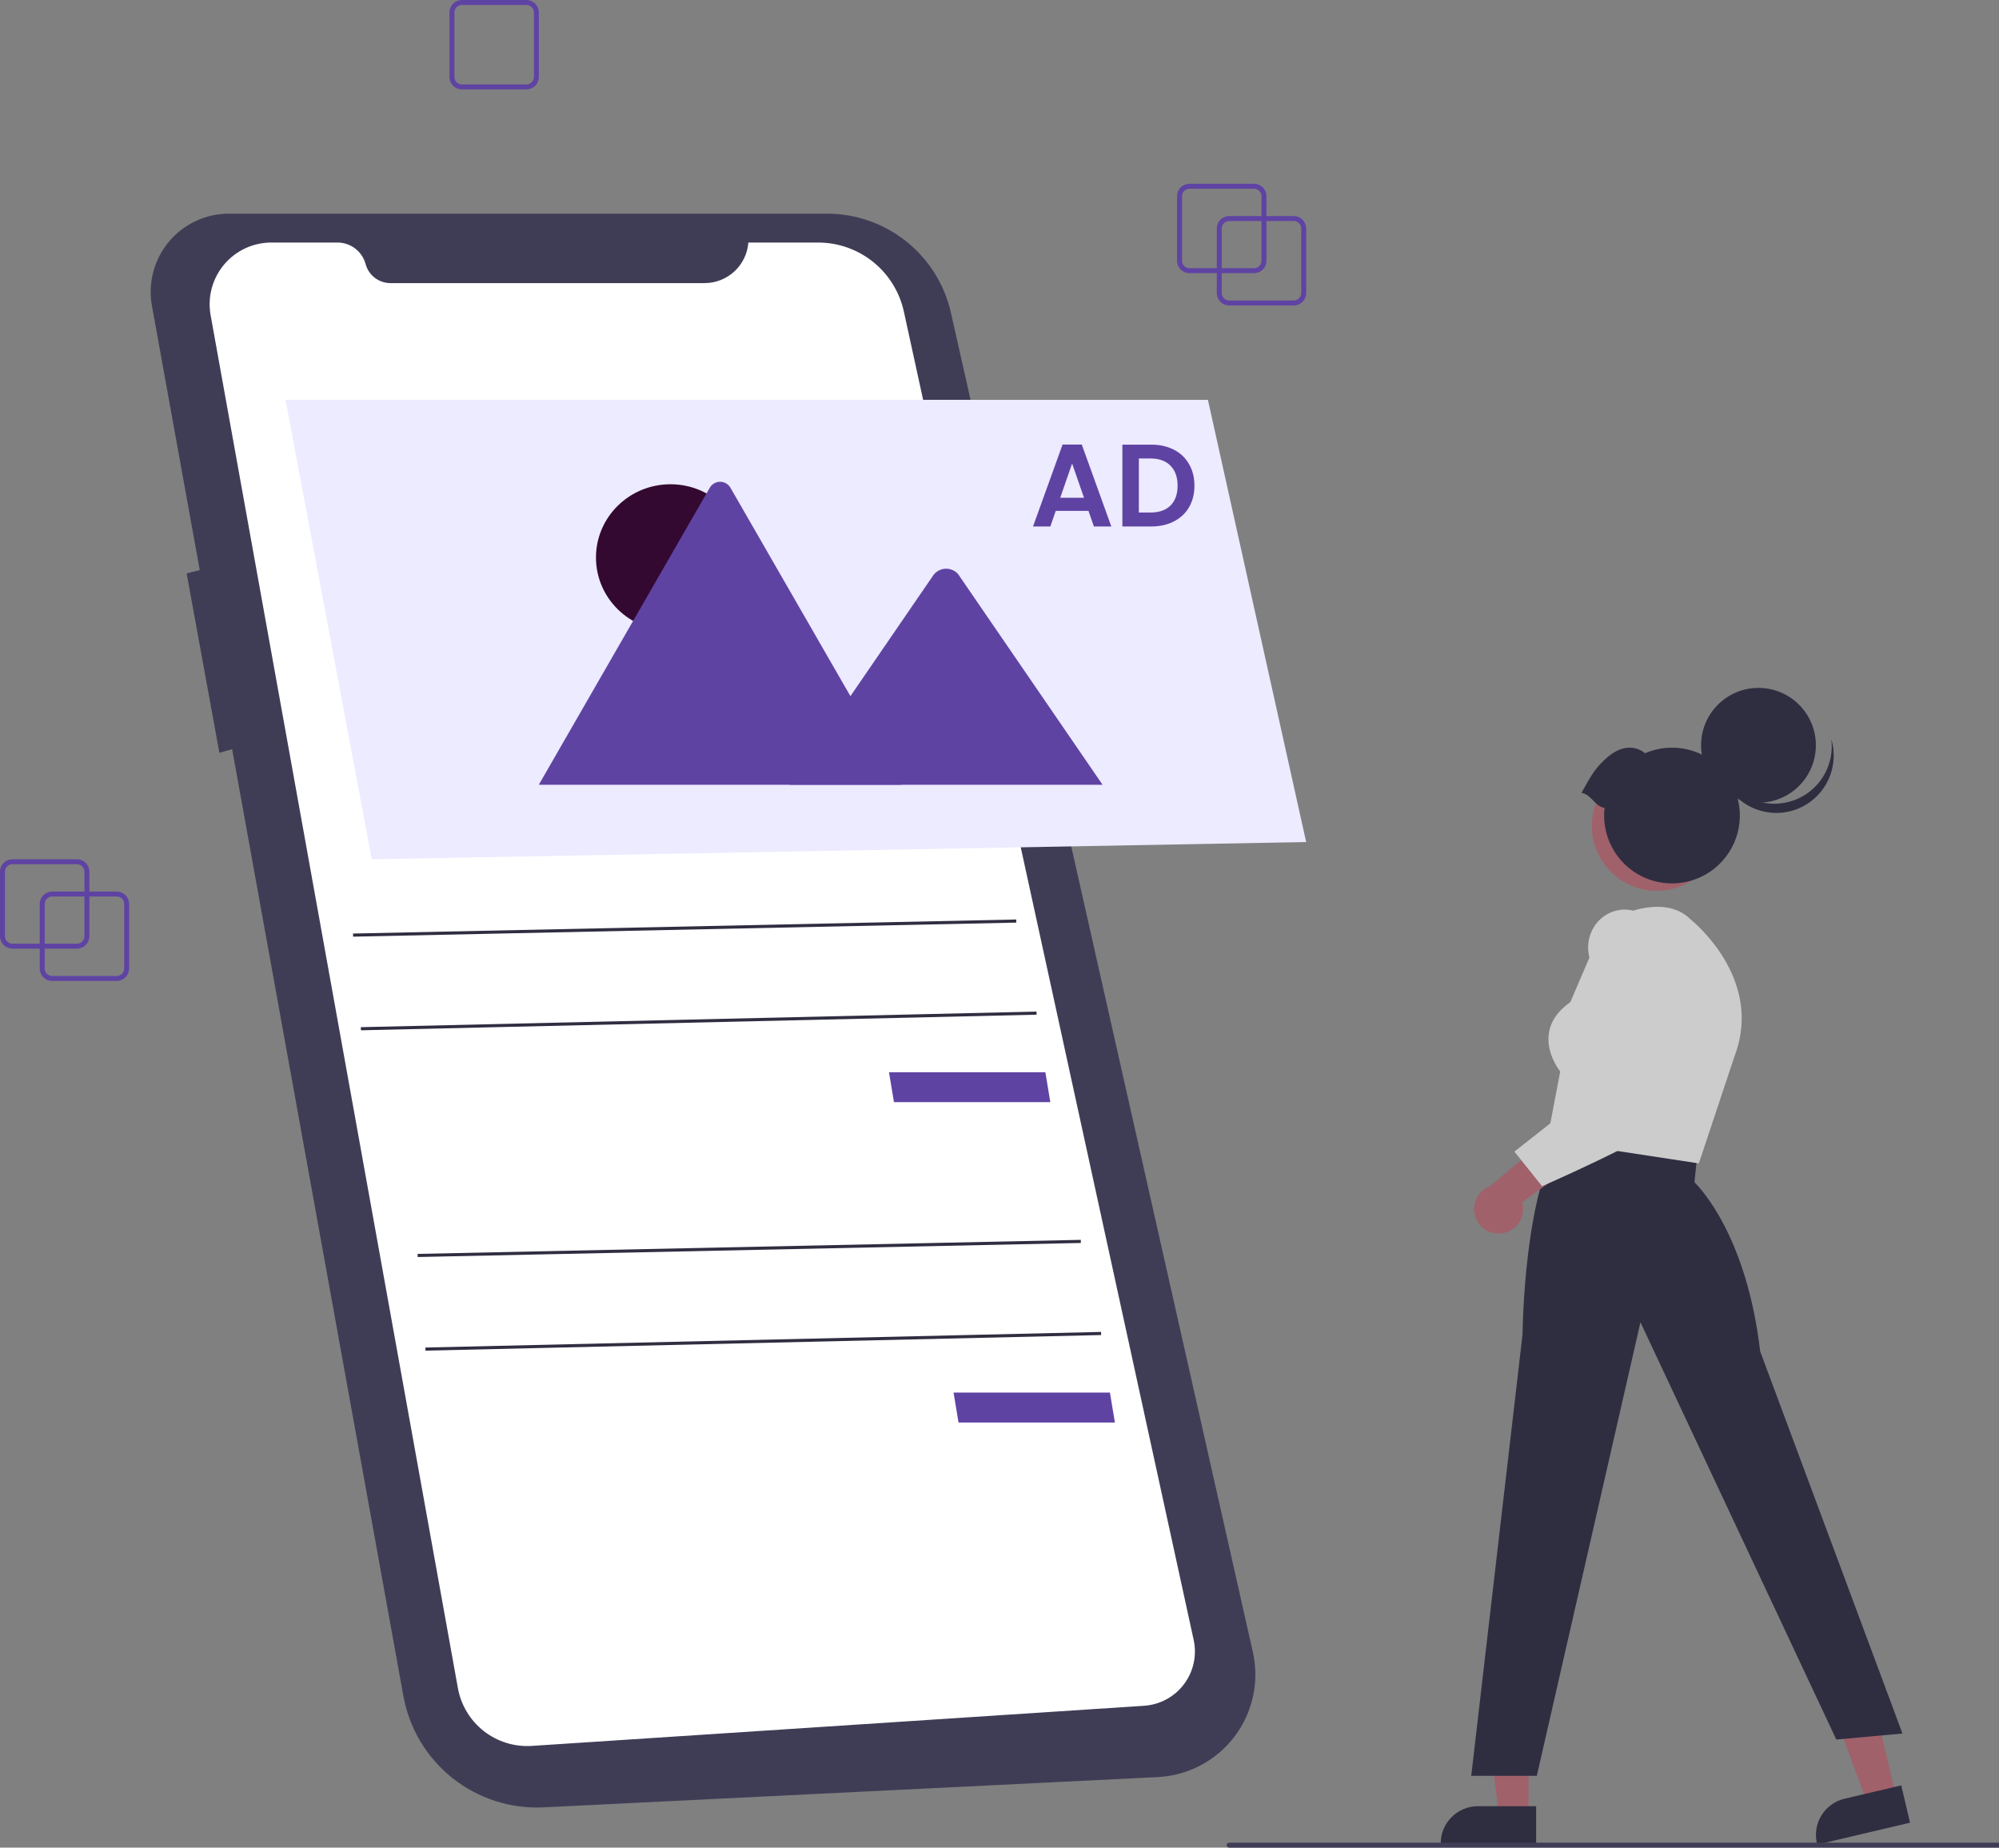 <svg xmlns="http://www.w3.org/2000/svg" width="805" height="744" viewBox="0 0 805 744" fill="none"><rect x="0" y="0" width="805" height="744" fill="#808080" stroke="none"/><g clip-path="url(#clip0_249_2932)"><path d="M521 123H495C493.674 122.998 492.403 122.471 491.466 121.534C490.529 120.596 490.002 119.326 490 118V92C490.002 90.674 490.529 89.403 491.466 88.466C492.403 87.529 493.674 87.001 495 87H521C522.326 87.001 523.597 87.529 524.534 88.466C525.471 89.403 525.998 90.674 526 92V118C525.998 119.326 525.471 120.596 524.534 121.534C523.597 122.471 522.326 122.998 521 123ZM495 89C494.205 89.001 493.442 89.317 492.88 89.88C492.317 90.442 492.001 91.205 492 92V118C492.001 118.795 492.317 119.558 492.88 120.12C493.442 120.683 494.205 120.999 495 121H521C521.795 120.999 522.558 120.683 523.12 120.12C523.683 119.558 523.999 118.795 524 118V92C523.999 91.205 523.683 90.442 523.12 89.88C522.558 89.317 521.795 89.001 521 89H495Z" fill="#5f43a3"></path><path d="M212 36H186C184.674 35.998 183.403 35.471 182.466 34.534C181.529 33.596 181.002 32.326 181 31V5C181.002 3.674 181.529 2.403 182.466 1.466C183.403 0.529 184.674 0.002 186 0H212C213.326 0.002 214.596 0.529 215.534 1.466C216.471 2.403 216.998 3.674 217 5V31C216.998 32.326 216.471 33.596 215.534 34.534C214.596 35.471 213.326 35.998 212 36ZM186 2C185.205 2.001 184.442 2.317 183.88 2.88C183.317 3.442 183.001 4.205 183 5V31C183.001 31.795 183.317 32.558 183.88 33.12C184.442 33.683 185.205 33.999 186 34H212C212.795 33.999 213.558 33.683 214.12 33.12C214.683 32.558 214.999 31.795 215 31V5C214.999 4.205 214.683 3.442 214.12 2.88C213.558 2.317 212.795 2.001 212 2H186Z" fill="#5f43a3"></path><path d="M505 110H479C477.674 109.998 476.403 109.471 475.466 108.534C474.529 107.597 474.002 106.326 474 105V79C474.002 77.674 474.529 76.403 475.466 75.466C476.403 74.529 477.674 74.001 479 74H505C506.326 74.001 507.597 74.529 508.534 75.466C509.471 76.403 509.998 77.674 510 79V105C509.998 106.326 509.471 107.597 508.534 108.534C507.597 109.471 506.326 109.998 505 110ZM479 76C478.205 76.001 477.442 76.317 476.88 76.88C476.317 77.442 476.001 78.205 476 79V105C476.001 105.795 476.317 106.558 476.88 107.12C477.442 107.683 478.205 107.999 479 108H505C505.795 107.999 506.558 107.683 507.12 107.12C507.683 106.558 507.999 105.795 508 105V79C507.999 78.205 507.683 77.442 507.12 76.88C506.558 76.317 505.795 76.001 505 76H479Z" fill="#5f43a3"></path><path d="M47 395H21C19.674 394.998 18.404 394.471 17.466 393.534C16.529 392.596 16.002 391.326 16 390V364C16.002 362.674 16.529 361.404 17.466 360.466C18.404 359.529 19.674 359.002 21 359H47C48.326 359.002 49.596 359.529 50.534 360.466C51.471 361.404 51.998 362.674 52 364V390C51.998 391.326 51.471 392.596 50.534 393.534C49.596 394.471 48.326 394.998 47 395ZM21 361C20.205 361.001 19.442 361.317 18.88 361.88C18.317 362.442 18.001 363.205 18 364V390C18.001 390.795 18.317 391.558 18.88 392.12C19.442 392.683 20.205 392.999 21 393H47C47.795 392.999 48.558 392.683 49.12 392.12C49.683 391.558 49.999 390.795 50 390V364C49.999 363.205 49.683 362.442 49.12 361.88C48.558 361.317 47.795 361.001 47 361H21Z" fill="#5f43a3"></path><path d="M31 382H5C3.674 381.998 2.403 381.471 1.466 380.534C0.529 379.596 0.002 378.326 0 377V351C0.002 349.674 0.529 348.404 1.466 347.466C2.403 346.529 3.674 346.002 5 346H31C32.326 346.002 33.596 346.529 34.534 347.466C35.471 348.404 35.998 349.674 36 351V377C35.998 378.326 35.471 379.596 34.534 380.534C33.596 381.471 32.326 381.998 31 382ZM5 348C4.205 348.001 3.442 348.317 2.88 348.88C2.317 349.442 2.001 350.205 2 351V377C2.001 377.795 2.317 378.558 2.88 379.12C3.442 379.683 4.205 379.999 5 380H31C31.795 379.999 32.558 379.683 33.12 379.12C33.683 378.558 33.999 377.795 34 377V351C33.999 350.205 33.683 349.442 33.12 348.88C32.558 348.317 31.795 348.001 31 348H5Z" fill="#5f43a3"></path><path d="M92.433 86.038H333.048C344.659 86.038 355.925 89.989 364.993 97.24C374.061 104.491 380.392 114.612 382.946 125.939L504.524 665.206C505.85 671.088 505.874 677.189 504.593 683.081C503.312 688.973 500.757 694.513 497.109 699.314C493.46 704.114 488.806 708.058 483.471 710.87C478.137 713.681 472.253 715.292 466.23 715.588L218.876 727.776C205.631 728.428 192.601 724.239 182.217 715.991C171.834 707.742 164.806 695.997 162.446 682.948L93.479 301.68L88.348 303.146L75.152 230.882L80.434 229.561L61.183 123.136C60.358 118.577 60.549 113.893 61.743 109.417C62.936 104.941 65.102 100.783 68.087 97.24C71.071 93.698 74.8 90.857 79.009 88.92C83.217 86.984 87.801 86 92.433 86.038Z" fill="#3F3D56"></path><path d="M301.368 97.664H329.455C337.521 97.664 345.344 100.423 351.626 105.482C357.908 110.541 362.271 117.597 363.991 125.478L480.689 660.345C481.361 663.425 481.36 666.613 480.687 669.692C480.014 672.771 478.684 675.669 476.789 678.187C474.893 680.705 472.476 682.785 469.703 684.283C466.931 685.782 463.867 686.664 460.722 686.87L214.168 703.029C207.212 703.485 200.332 701.364 194.84 697.071C189.349 692.777 185.631 686.612 184.395 679.752L84.815 126.914C84.171 123.336 84.32 119.66 85.251 116.146C86.182 112.631 87.873 109.364 90.205 106.574C92.537 103.785 95.453 101.541 98.747 100.002C102.04 98.462 105.632 97.664 109.268 97.664H135.913C138.492 97.664 140.998 98.514 143.045 100.083C145.092 101.652 146.565 103.851 147.235 106.342C147.827 108.54 149.127 110.482 150.934 111.867C152.741 113.252 154.955 114.002 157.231 114.002H283.724C288.182 114.002 292.476 112.319 295.747 109.29C299.018 106.261 301.026 102.109 301.368 97.664Z" fill="white"></path><path d="M115 161H486.43L526 339.066L149.716 346L115 161Z" fill="#ECEBFF"></path><path d="M358 431.754H420.971L422.971 443.809H360L358 431.754Z" fill="#5f43a3"></path><path d="M409.237 370.257L142.172 375.912L142.198 377.169L409.263 371.513L409.237 370.257Z" fill="#2F2E41"></path><path d="M417.404 407.331L145.312 413.615L145.342 414.872L417.433 408.588L417.404 407.331Z" fill="#2F2E41"></path><path d="M384 560.754H446.971L448.971 572.809H386L384 560.754Z" fill="#5f43a3"></path><path d="M435.237 499.257L168.172 504.912L168.198 506.169L435.263 500.513L435.237 499.257Z" fill="#2F2E41"></path><path d="M443.404 536.331L171.312 542.615L171.342 543.872L443.433 537.588L443.404 536.331Z" fill="#2F2E41"></path><path d="M615.56 731.207L603.645 731.206L597.977 685.249L615.562 685.25L615.56 731.207Z" fill="#A0616A"></path><path d="M618.598 742.756L580.18 742.755V742.269C580.18 738.303 581.756 734.5 584.56 731.695C587.364 728.891 591.167 727.316 595.133 727.315L618.599 727.316L618.598 742.756Z" fill="#2F2E41"></path><path d="M763.58 723.405L751.983 726.136L735.93 682.702L753.047 678.671L763.58 723.405Z" fill="#A0616A"></path><path d="M769.179 733.951L731.783 742.757L731.672 742.284C730.763 738.423 731.424 734.36 733.511 730.988C735.598 727.615 738.939 725.21 742.799 724.3L765.64 718.922L769.179 733.951Z" fill="#2F2E41"></path><path d="M613.127 537.366C613.15 534.971 613.859 478.451 629.352 457.08L629.581 456.765L683.573 464.213L682.366 476.076C684.74 478.386 703.421 497.906 708.815 544.13L766.123 698.045L739.481 700.466L660.615 532.449L618.88 715.084H592.469L613.127 537.366Z" fill="#2F2E41"></path><path d="M623.023 459.165L628.301 431.457C627.268 430.127 622.69 423.74 623.709 416.253C624.374 411.369 627.29 407.086 632.377 403.52L646.057 371.599L646.242 371.491C647.163 370.948 668.944 358.354 680.818 370.237C681.115 370.467 710.352 393.675 698.611 424.982L684.118 468.468L623.023 459.165Z" fill="#CCCCCC"></path><path d="M604.666 496.652C606.089 496.489 607.459 496.017 608.68 495.267C609.901 494.518 610.942 493.51 611.731 492.314C612.52 491.118 613.038 489.764 613.247 488.347C613.456 486.93 613.352 485.485 612.942 484.112L641.192 463.758L624.28 457.325L600.046 477.64C597.786 478.482 595.913 480.123 594.782 482.254C593.652 484.384 593.342 486.855 593.911 489.198C594.481 491.542 595.89 493.595 597.872 494.969C599.855 496.342 602.272 496.941 604.666 496.652Z" fill="#A0616A"></path><path d="M609.852 463.725L652.982 429.744L640.159 385.936C639.555 383.861 639.384 381.685 639.658 379.541C639.931 377.398 640.643 375.334 641.748 373.478C642.772 371.728 644.15 370.211 645.794 369.025C647.438 367.838 649.311 367.008 651.295 366.587C658.678 365.025 665.381 369.159 671.212 378.877L671.256 378.965C672.221 381.323 694.69 436.866 677.533 448.744C660.751 460.362 621.834 477.276 621.443 477.446L620.986 477.643L609.852 463.725Z" fill="#CCCCCC"></path><path d="M667.175 358.684C681.604 358.684 693.302 346.986 693.302 332.556C693.302 318.126 681.604 306.429 667.175 306.429C652.745 306.429 641.047 318.126 641.047 332.556C641.047 346.986 652.745 358.684 667.175 358.684Z" fill="#A0616A"></path><path d="M708.138 323.229C720.904 323.229 731.252 312.88 731.252 300.114C731.252 287.349 720.904 277 708.138 277C695.372 277 685.023 287.349 685.023 300.114C685.023 312.88 695.372 323.229 708.138 323.229Z" fill="#2F2E41"></path><path d="M728.078 319.255C725.086 321.417 721.62 322.831 717.969 323.379C714.319 323.928 710.59 323.594 707.095 322.405C703.601 321.217 700.441 319.209 697.882 316.549C695.322 313.889 693.436 310.655 692.383 307.118C692.781 310.288 693.833 313.341 695.471 316.085C697.11 318.828 699.299 321.202 701.901 323.057C704.503 324.912 707.461 326.207 710.589 326.86C713.717 327.514 716.946 327.512 720.073 326.855C723.2 326.197 726.157 324.899 728.757 323.041C731.357 321.183 733.543 318.807 735.178 316.061C736.813 313.316 737.861 310.261 738.256 307.09C738.651 303.92 738.384 300.701 737.473 297.639C737.99 301.753 737.391 305.931 735.738 309.735C734.085 313.538 731.439 316.826 728.078 319.255Z" fill="#2F2E41"></path><path d="M636.859 319.28C640.895 312.056 642.439 309.038 647.641 304.646C652.242 300.761 657.902 299.62 662.466 303.301C667.866 300.968 673.875 300.439 679.599 301.792C685.324 303.146 690.459 306.31 694.242 310.815C698.025 315.319 700.254 320.924 700.598 326.796C700.942 332.669 699.383 338.495 696.152 343.411C692.921 348.326 688.19 352.068 682.663 354.081C677.136 356.094 671.106 356.27 665.471 354.584C659.835 352.897 654.894 349.438 651.382 344.72C647.869 340.001 645.972 334.276 645.972 328.393C645.976 327.36 646.038 326.328 646.158 325.302C642.191 324.745 640.827 319.838 636.859 319.28Z" fill="#2F2E41"></path><path d="M875.969 744H494.969C494.704 744 494.449 743.895 494.262 743.707C494.074 743.52 493.969 743.265 493.969 743C493.969 742.735 494.074 742.48 494.262 742.293C494.449 742.105 494.704 742 494.969 742H875.969C876.234 742 876.488 742.105 876.676 742.293C876.863 742.48 876.969 742.735 876.969 743C876.969 743.265 876.863 743.52 876.676 743.707C876.488 743.895 876.234 744 875.969 744Z" fill="#3F3D56"></path><path d="M270 254C286.569 254 300 240.793 300 224.5C300 208.207 286.569 195 270 195C253.431 195 240 208.207 240 224.5C240 240.793 253.431 254 270 254Z" fill="#340931"></path><path d="M363 316H217.544C217.361 316.002 217.18 315.987 217 315.956L285.798 196.454C286.217 195.709 286.826 195.089 287.562 194.658C288.299 194.228 289.137 194 289.989 194C290.842 194 291.679 194.228 292.416 194.658C293.153 195.089 293.763 195.709 294.182 196.454L340.35 276.65L342.564 280.486L363 316Z" fill="#5f43a3"></path><path d="M444 316H318L342.414 280.4L344.172 277.836L375.988 231.439C376.55 230.73 377.256 230.146 378.058 229.728C378.859 229.31 379.74 229.066 380.642 229.011C381.544 228.958 382.448 229.095 383.294 229.415C384.139 229.734 384.908 230.228 385.551 230.867C385.716 231.048 385.869 231.238 386.009 231.439L444 316Z" fill="#5f43a3"></path><path d="M438.334 205.721H425.152L422.97 212H416L427.902 179H435.631L447.533 212H440.515L438.334 205.721ZM436.532 200.433L431.743 186.648L426.953 200.433H436.532ZM463.55 179.047C467.028 179.047 470.079 179.724 472.702 181.077C475.357 182.431 477.396 184.367 478.819 186.884C480.273 189.371 481 192.266 481 195.571C481 198.876 480.273 201.771 478.819 204.258C477.396 206.712 475.357 208.616 472.702 209.97C470.079 211.324 467.028 212 463.55 212H451.98V179.047H463.55ZM463.313 206.382C466.791 206.382 469.478 205.438 471.374 203.549C473.271 201.661 474.219 199.002 474.219 195.571C474.219 192.14 473.271 189.465 471.374 187.545C469.478 185.594 466.791 184.618 463.313 184.618H458.619V206.382H463.313Z" fill="#5f43a3"></path></g><defs><clipPath id="clip0_249_2932"><rect width="805" height="744" fill="white"></rect></clipPath></defs></svg>